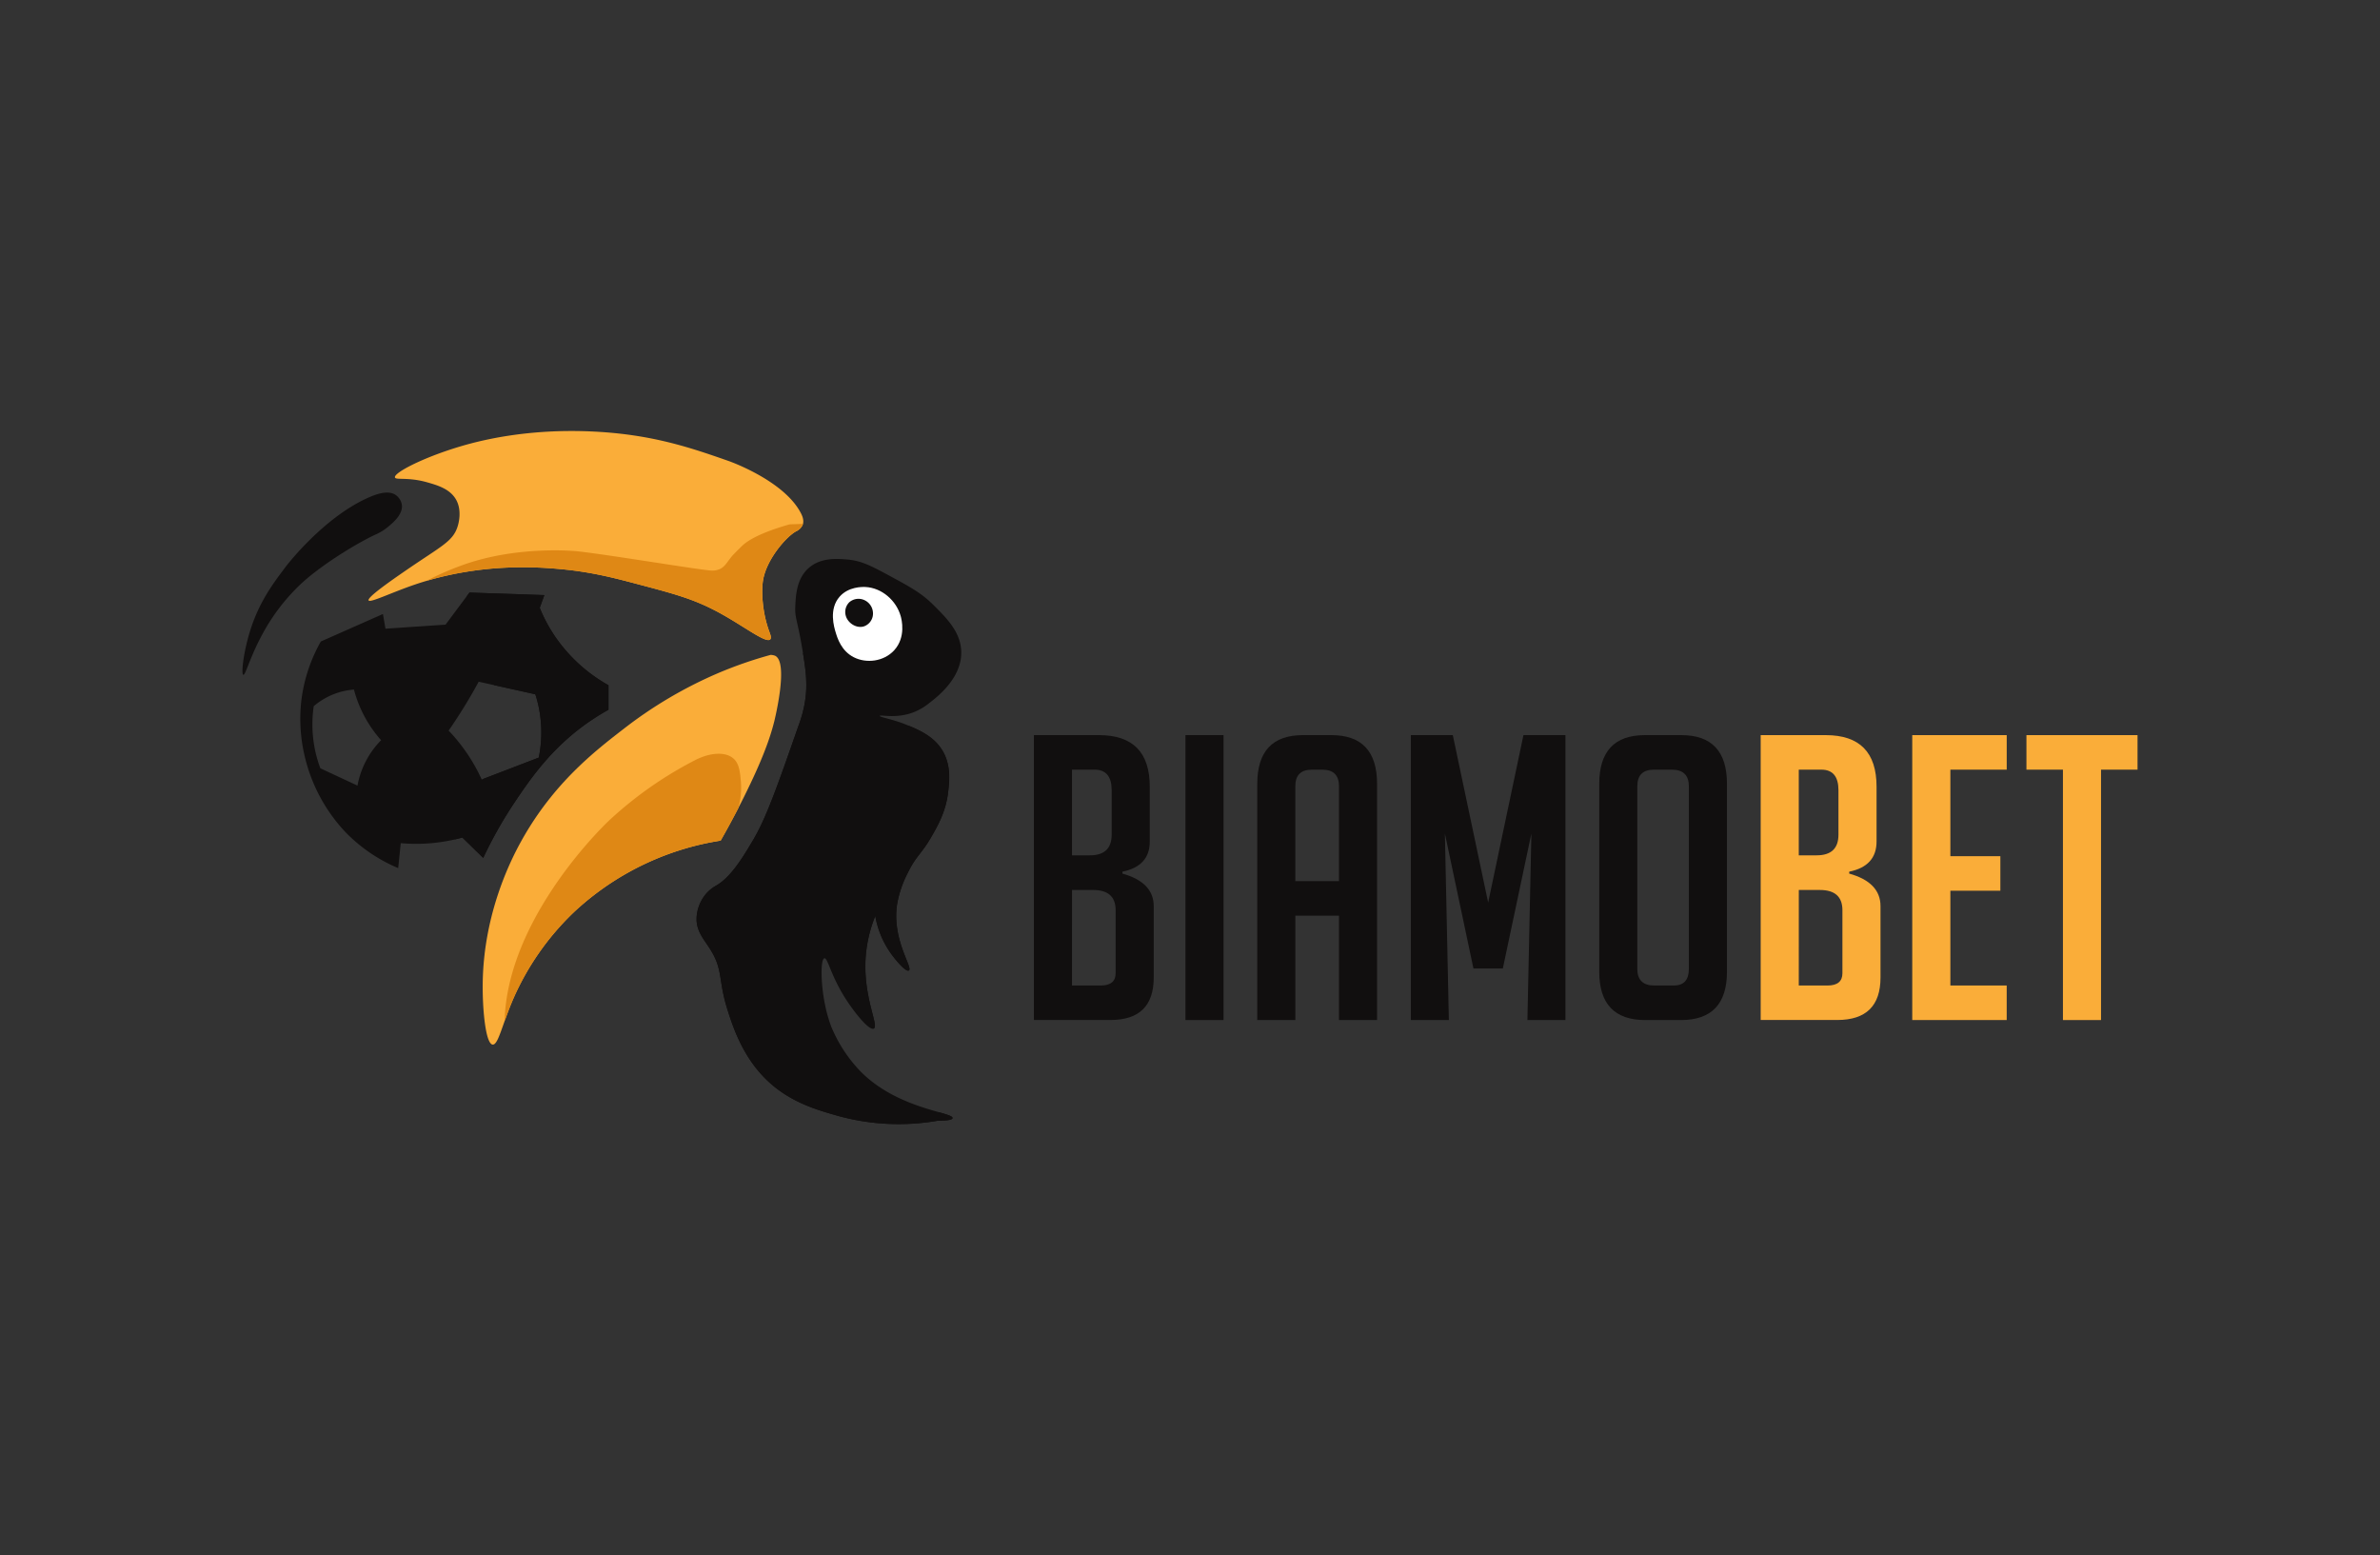 <svg xmlns="http://www.w3.org/2000/svg" viewBox="0 0 1133.64 740.52"><rect x="0" y="0" width="1133.64" height="740.52" fill="#333333" stroke="none"/><defs><style>.cls-1{fill:none;}.cls-2{fill:#110f0f;}.cls-3{fill:#faad39;}.cls-4{fill:#df8815;}.cls-5{fill:#fff;}</style></defs><title>Biamobet для світлого фону</title><g id="Layer_2" data-name="Layer 2"><g id="Layer_1-2" data-name="Layer 1"><rect class="cls-1" width="1133.64" height="740.52"/><rect class="cls-1" width="1133.64" height="740.52"/><rect class="cls-1" width="1133.64" height="740.52"/><rect class="cls-1" width="1133.64" height="740.52"/><path class="cls-2" d="M534.61,416q14.92,4.16,14.93,15.5v34q0,20.22-20.6,20.22H492.47V350.07h31q24.19,0,24.19,24.57v26.07q0,11.73-13,14.37Zm-24-8.69h8.51q10.38,0,10.39-9.83V376.34q0-9.82-8.12-9.83H510.61Zm0,62h13.61q7.18,0,7.18-5.86v-30q0-9.65-10.77-9.64h-10Z"/><path class="cls-2" d="M564.66,485.75V350.07H582.8V485.75Z"/><path class="cls-2" d="M617,485.75H598.86V373.31q0-23.24,21.73-23.24h13.6q21.73,0,21.74,23.24V485.75H637.79v-49.7H617Zm20.79-66.14V374.45q0-7.93-7.94-7.94h-4.91q-8,0-7.94,7.94v45.16Z"/><path class="cls-2" d="M708.84,429.81l16.81-79.74h20V485.75H727.54l1.89-88.82-13.6,64.25h-14l-13.6-64.25,1.89,88.82H672V350.07h20Z"/><path class="cls-2" d="M783.67,485.75q-21.93,0-21.92-23.05V373.31q0-23.24,21.73-23.24h17.38q21.74,0,21.73,23.24V462.7q0,23.06-21.92,23.05ZM788,469.31h9.26q7.18,0,7.18-7.94V374.45q0-7.93-8.12-7.94h-8.51q-7.94,0-7.93,7.94v86.92Q779.89,469.31,788,469.31Z"/><path class="cls-3" d="M880.79,416q14.93,4.16,14.93,15.5v34q0,20.22-20.6,20.22H838.65V350.07h31q24.2,0,24.19,24.57v26.07q0,11.73-13,14.37Zm-24-8.69h8.51q10.38,0,10.39-9.83V376.34q0-9.82-8.12-9.83H856.79Zm0,62H870.4q7.19,0,7.18-5.86v-30q0-9.65-10.77-9.64h-10Z"/><path class="cls-3" d="M910.84,485.75V350.07h45v16.44H929v41.2h23.81v16.44H929v45.16h26.83v16.44Z"/><path class="cls-3" d="M1000.76,366.51V485.75H982.62V366.51H965.23V350.07h52.92v16.44Z"/><path class="cls-3" d="M381.61,244.62c-7.91-15.8-34.56-25.1-34.56-25.1-17.65-6.16-36-12.58-64-14-32.29-1.64-55.37,4.48-65.11,7.46-17,5.21-30.44,12.21-29.82,14.37.39,1.38,6.21-.3,15.46,2.36,4.81,1.38,10.73,3.09,13.64,8.19s1.24,11.32.72,12.91c-2.32,7.16-7.82,9.27-24.73,20.91-6.61,4.55-18.42,12.72-17.64,14.19.69,1.29,10.57-3.61,21.82-7.46,31.14-10.62,59-8.4,69.48-7.45,14.7,1.32,25.68,4.22,36.55,7.09,17.79,4.7,27,7.14,38.74,13.46,12.24,6.61,22.71,15,24.74,12.91.7-.74,0-2.4-.37-3.45-3.43-9.08-3.93-19.29-3.09-24.56,1.61-10.13,11.19-21,15.82-23.46a6.13,6.13,0,0,0,3.09-3.09C383.15,247.7,382,245.41,381.61,244.62Z"/><path class="cls-4" d="M376.1,249.7c-7.79,2.21-18.13,5.8-22.79,10.4-4,3.93-4.62,4.7-4.62,4.7-2.49,3-3.3,5-5.83,6.19a8.89,8.89,0,0,1-3.81.72c-5.09-.16-49.63-7.66-64.17-9.2,0,0-27.35-2.9-53.63,6.26-4.32,1.5-8.57,3.32-8.57,3.32-4,1.7-7.24,3.32-9.46,4.49C232,268.09,257,270.1,266.85,271c14.7,1.32,25.68,4.22,36.55,7.09,17.79,4.7,27,7.14,38.74,13.46,12.24,6.61,22.71,15,24.74,12.91.7-.74,0-2.4-.37-3.45-3.43-9.08-3.93-19.29-3.09-24.56,1.61-10.13,11.19-21,15.82-23.46a6.13,6.13,0,0,0,3.09-3.09,3.45,3.45,0,0,0,.12-.43Z"/><path class="cls-2" d="M115.9,321.36c-1.13-.3.08-11.4,3.63-22.18,4.25-12.89,10.56-21.37,16.55-29.28,0,0,18.08-23.88,40.2-33.29,6.47-2.75,10-2.37,12.18-.91a7.26,7.26,0,0,1,2.91,4.37c.88,4.74-4.34,9-6.59,10.85a24.46,24.46,0,0,1-5.37,3.39c-7.59,3.4-24.69,13.43-35.51,23.22a94.58,94.58,0,0,0-19.82,26.19C118.89,313.62,116.87,321.63,115.9,321.36Z"/><path class="cls-3" d="M369.22,312.28c6.42,3.14,0,29.43-.36,31-1.08,4.28-3.4,13.08-11.44,29.94-3.32,7-8,16.27-14.19,27.1a130.61,130.61,0,0,0-16.37,3.63,132.42,132.42,0,0,0-53.46,30.38,127.91,127.91,0,0,0-28.92,41.28c-5.28,12.2-7.14,22.09-9.82,21.82-3.37-.32-4.93-17-4.73-29.64.53-33,13.41-58.36,18.37-67.29,15.28-27.51,35-42.8,48.84-53.47a204.34,204.34,0,0,1,44.64-26.37,196.1,196.1,0,0,1,25.28-8.8A6.35,6.35,0,0,1,369.22,312.28Z"/><path class="cls-4" d="M349.62,361.45c-3.75-3.63-11.33-3.24-18.75.65A182.84,182.84,0,0,0,290,390.84s-45.25,42.23-49.38,90.53c-.2,2.26-.17,4.47-.17,4.47a2.62,2.62,0,0,0,0,.28c1.11-3.12,2.43-6.71,4.08-10.53a127.91,127.91,0,0,1,28.92-41.28,132.42,132.42,0,0,1,53.46-30.38,130.61,130.61,0,0,1,16.37-3.63q2.38-4.17,4.75-8.54,1.86-3.47,3.62-6.86a35.62,35.62,0,0,0,1.27-12.43C352.53,368,352.23,364,349.62,361.45Z"/><path class="cls-2" d="M378.82,288.51c.25-5.13.64-12.89,6.3-17.95,5.85-5.22,13.91-4.51,18.43-4.12,6.79.58,11.49,3.06,20.62,8,9.62,5.22,14.73,8,20.36,13.58,6.6,6.56,13.34,13.26,13.34,22.8,0,12.34-11.6,21.18-15.28,24a27.68,27.68,0,0,1-8.21,4.65c-8,2.79-15.19.75-15.31,1.42s5.82,1.46,12.37,4.12c5.58,2.26,12.67,5.14,17,11.64,4.8,7.25,3.8,15.5,3.16,20.85-1.11,9.18-5,15.86-8,21.1-4.74,8.2-7.2,8.88-11.15,17a52.05,52.05,0,0,0-5.09,14.8c-2.69,17,7.74,30.52,5.57,31.76-1.44.83-6.35-4.94-9-8.73a43.66,43.66,0,0,1-7-17.22,64.32,64.32,0,0,0-4.61,20.13c-1.13,18.79,6.51,32.14,3.88,33.47-2.21,1.11-9.14-7.55-13.33-14.07-7.27-11.3-8.57-19.71-10.19-19.4-1.86.35-1.81,11.74.24,21.83A66.69,66.69,0,0,0,396,489.05a68.55,68.55,0,0,0,14.06,21.34c17.83,17.87,44.17,19.27,43.65,22.06-.1.54-1.19,1.21-7,1.22a108.44,108.44,0,0,1-48-2.43c-10.67-3-24.35-7-35.64-19.15-9.85-10.63-14-23.33-16.25-30.32-5-15.26-2.12-19.76-8.73-30.07-2.86-4.45-6.39-8.28-6.3-14.3a19,19,0,0,1,4.6-11.88,18,18,0,0,1,4.85-3.88c7-4.08,12.61-13.41,17.46-21.59,6.26-10.55,11.46-25.29,21.58-54.31a59.23,59.23,0,0,0,3.4-13.34c1-8.36-.13-15.29-1.94-25.71C379.7,295.05,378.54,294.17,378.82,288.51Z"/><path class="cls-5" d="M412.28,279.53c7.81.42,14.63,6.44,16.73,13.83.44,1.54,2.64,10-3.09,16.31-5,5.42-13.25,6.34-19.21,3.33s-7.82-9.07-8.64-11.77c-.77-2.52-3.4-11.13,1.85-17.09C404.12,279.37,410.6,279.45,412.28,279.53Z"/><path class="cls-2" d="M411.57,298.26c-3.59,1.17-7.81-1.54-8.74-5.15a6.5,6.5,0,0,1,1.69-6.3,6.68,6.68,0,0,1,7.28-1,7,7,0,0,1,3.88,7.76A6.45,6.45,0,0,1,411.57,298.26Z"/><path class="cls-2" d="M447.57,529.73c-1.67.21-4.05.45-6.92.54-23.31.79-53.75-8.67-71.17-32s-14.68-50.83-13.84-59.52c1.59-16.6,9.52-37.13,25.36-78.2a74.61,74.61,0,0,0,5.58-29.31A71.35,71.35,0,0,0,383.19,311h-.37l-.36,0c1.36,8.15,2.09,14.27,1.21,21.43a59.23,59.23,0,0,1-3.4,13.34c-10.12,29-15.32,43.76-21.58,54.31-4.85,8.18-10.48,17.51-17.46,21.59a18,18,0,0,0-4.85,3.88,19,19,0,0,0-4.6,11.88c-.09,6,3.44,9.85,6.3,14.3,6.61,10.31,3.77,14.81,8.73,30.07,2.27,7,6.4,19.69,16.25,30.32,11.29,12.18,25,16.1,35.64,19.15a108.44,108.44,0,0,0,48,2.43c5.84,0,6.93-.68,7-1.22C453.91,531.59,451.5,530.86,447.57,529.73Z"/><path class="cls-2" d="M433.33,345.78c-3.21-.54-6.41-1.32-9.5-2.07.5.45,1.24,1.12,2.12,2,5.06,4.78,9.95,9.4,12.33,14.21,1.12,2.26,2.54,6.31,1.52,14.8-2,16.81-10.53,25.16-20.8,46.45-5.25,10.89-9.4,19.55-11.32,32,0,0-3.26,21.17,6.3,34.68.39.55,1.54,2.17,2.18,1.94s.55-1.93.4-2.79c-.84-5-5.15-16.23-4.28-30.68a64.32,64.32,0,0,1,4.61-20.13,43.66,43.66,0,0,0,7,17.22c2.62,3.79,7.53,9.56,9,8.73,2.17-1.24-8.26-14.72-5.57-31.76a52.05,52.05,0,0,1,5.09-14.8c3.95-8.09,6.41-8.77,11.15-17,3-5.24,6.9-11.92,8-21.1.64-5.35,1.64-13.6-3.16-20.85C444.59,350.86,438.55,348,433.33,345.78Z"/><path class="cls-2" d="M189.67,413.39a75.86,75.86,0,0,1-25.21-17.22,78.94,78.94,0,0,1-19.4-36.37,77.1,77.1,0,0,1-1.7-24.49,75.23,75.23,0,0,1,9.46-29.83l29.58-13.09c.4,2.34.81,4.69,1.21,7l28.62-1.94,11.39-15.28,35.65,1.21c-.73,2-1.45,4-2.18,6.07a73.1,73.1,0,0,0,7.76,14.3,75.68,75.68,0,0,0,25,22.56V338c-1.68.93-4.27,2.41-7.31,4.42C263.62,354.85,253,370.31,245.17,382a200.76,200.76,0,0,0-15,26.54l-9.94-9.7a82.36,82.36,0,0,1-29.34,2.67Q190.27,407.45,189.67,413.39Zm-19.39-39.28a41.39,41.39,0,0,1,11.25-21.62,58.53,58.53,0,0,1-12.93-24.11,33.09,33.09,0,0,0-8,1.59,33.55,33.55,0,0,0-11.16,6.31,59.64,59.64,0,0,0,3.15,29.58Zm86.32-13.34A59.68,59.68,0,0,0,255,330.63l-27-6c-1.79,3.31-3.72,6.71-5.82,10.18q-4.24,7-8.49,13.1a84.25,84.25,0,0,1,15.76,23.28Z"/><path class="cls-2" d="M264.85,303.78a73.1,73.1,0,0,1-7.76-14.3c.73-2,1.45-4,2.18-6.07l-35.65-1.21-1.3,1.75a51.66,51.66,0,0,1,12.88,25.64,50.12,50.12,0,0,1,.14,16.68L255,330.63a59.68,59.68,0,0,1,1.65,30.14L230.22,370.9a56.26,56.26,0,0,1-13.8,28.88c1.33-.3,2.62-.61,3.81-.94l9.94,9.7a200.76,200.76,0,0,1,15-26.54c7.86-11.69,18.45-27.15,37.34-39.6,3-2,5.63-3.49,7.31-4.42V326.34A75.68,75.68,0,0,1,264.85,303.78Z"/></g></g></svg>